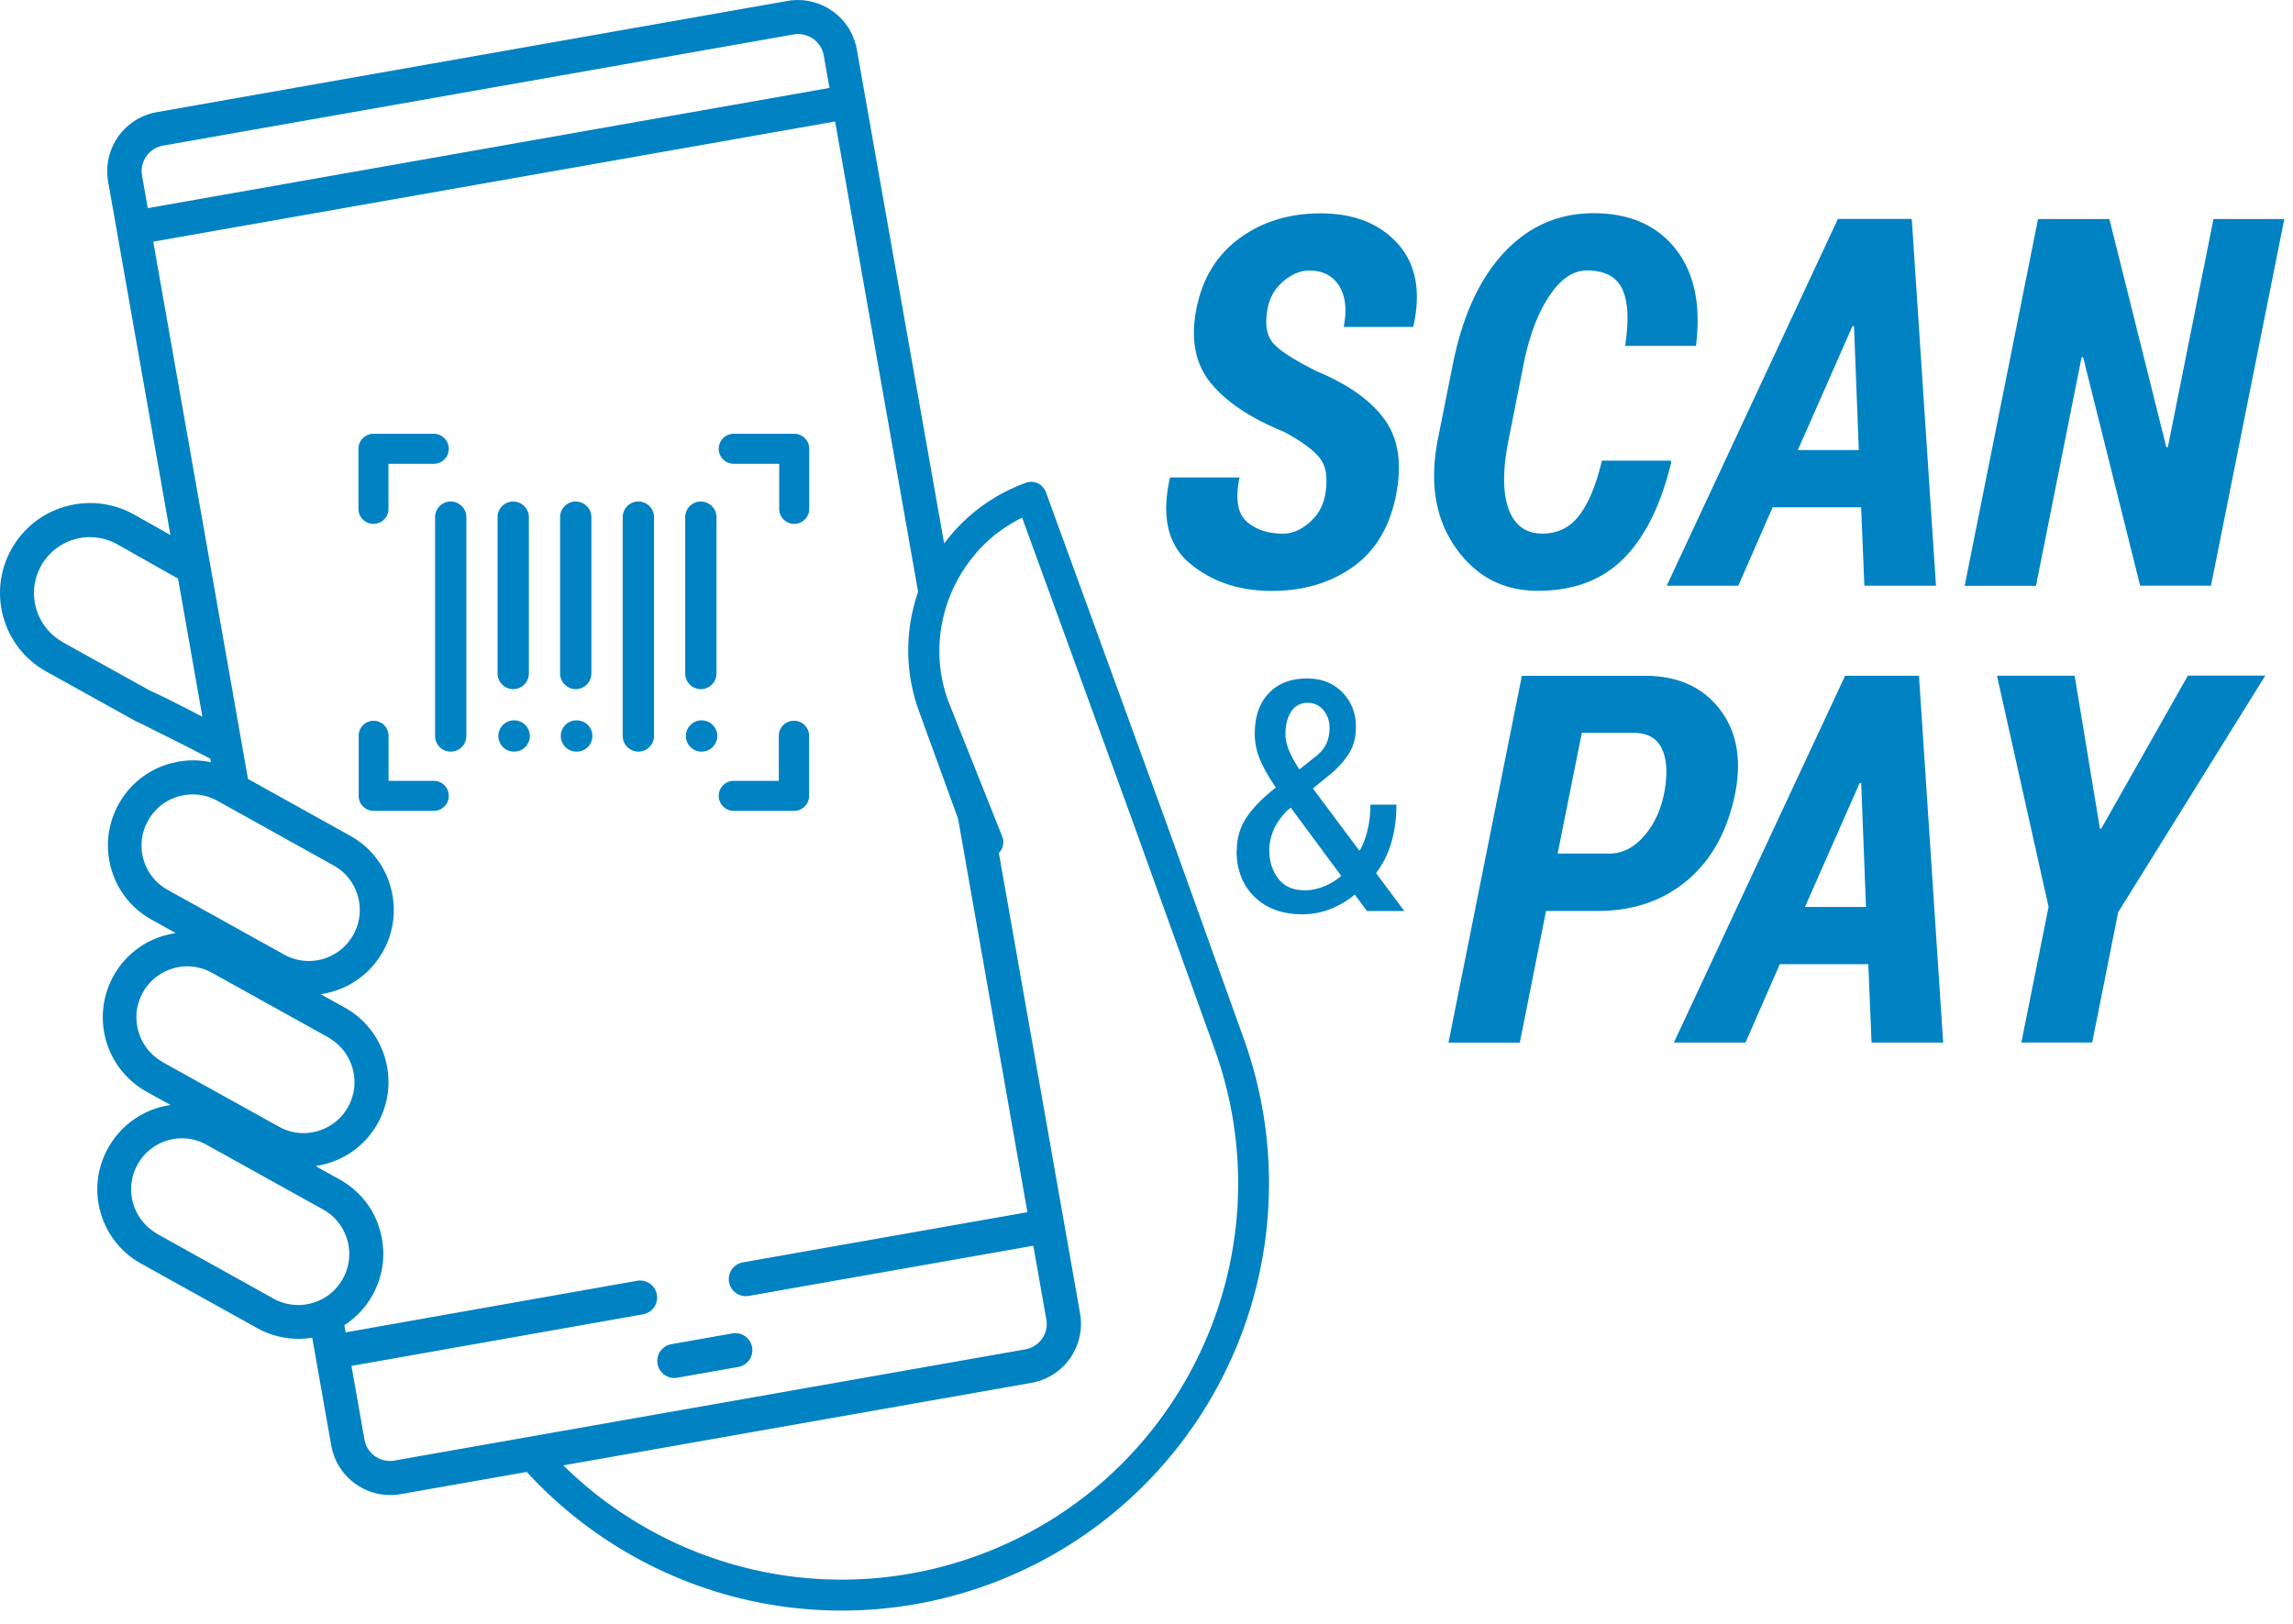 <svg xmlns="http://www.w3.org/2000/svg" width="120" height="85" fill="#0082c3" fill-rule="evenodd" xmlns:v="https://vecta.io/nano"><path d="M54.217 25.257l.098.04a.81.81 0 0 1 .283.229c.035.045.065.093.1.145l.032.076 6.452 17.726L65.064 54.3a22.36 22.36 0 0 1-13.36 28.653 22.33 22.33 0 0 1-21.188-3.217 22.24 22.24 0 0 1-2.949-2.688L20.97 78.21a3.14 3.14 0 0 1-3.599-2.372l-.036-.175-.995-5.643a4.38 4.38 0 0 1-.723.06 4.45 4.45 0 0 1-1.908-.432l-.252-.13L7.38 66.14a4.42 4.42 0 0 1-2.116-2.669c-.326-1.145-.188-2.346.4-3.386a4.44 4.44 0 0 1 3.266-2.243l-1.265-.7a4.46 4.46 0 0 1-1.728-6.053 4.42 4.42 0 0 1 2.669-2.118 4.24 4.24 0 0 1 .598-.127l-1.263-.7c-1.04-.576-1.8-1.524-2.12-2.67a4.42 4.42 0 0 1 .391-3.385 4.43 4.43 0 0 1 2.679-2.12l.444-.1a4.44 4.44 0 0 1 .772-.068 4.41 4.41 0 0 1 .932.1l-.034-.187-1.204-.624-2.472-1.24-.146-.066-.08-.038-.04-.02-.038-.02-4.583-2.544C.15 33.903-.67 31.026.594 28.754c.693-1.246 1.897-2.103 3.303-2.35a4.7 4.7 0 0 1 .82-.072 4.72 4.72 0 0 1 2.058.475l.24.124 1.904 1.075-3.26-18.5a3.14 3.14 0 0 1 2.372-3.6l.175-.036 33-5.82a3.14 3.14 0 0 1 3.6 2.371l.036.175L49.41 28.45l.074-.098c.233-.303.484-.593.754-.868l.065-.066a9.39 9.39 0 0 1 .421-.394l.115-.1.137-.115.08-.064.196-.153.055-.04a9.35 9.35 0 0 1 .48-.335l.105-.067.202-.124.055-.033.187-.107.252-.135.107-.054.124-.06.157-.074.15-.068.178-.076.074-.03.206-.08.102-.038c.18-.065.366-.063.533-.007zm-.725 1.842l-.105.052a7.65 7.65 0 0 0-.87.516l-.1.062.1-.062a7.65 7.65 0 0 0-.205.146l.116-.084-.228.168.112-.084-.17.128.057-.044-.14.1-.13.107.13-.107-.2.173.078-.067-.16.14.083-.072a7.71 7.71 0 0 0-.743.734l-.063.07.063-.07-.162.2.1-.118-.13.156.032-.038c-1.66 2.005-2.277 4.8-1.395 7.417l.058.165 2.828 7.095a.81.81 0 0 1-.175.867l4.25 24.1a3.14 3.14 0 0 1-2.371 3.6l-.175.036-24.497 4.32a20.63 20.63 0 0 0 2.009 1.74c5.58 4.24 12.948 5.428 19.658 2.985 10.656-3.878 16.2-15.58 12.508-26.26l-.115-.323-4.3-11.95-5.75-15.802zM43.704 6.36L8.02 12.65l4.958 28.123 5.34 2.97c.97.54 1.7 1.4 2.048 2.443l.07.226a4.42 4.42 0 0 1-.391 3.386 4.43 4.43 0 0 1-2.671 2.117 4.47 4.47 0 0 1-.595.126l1.264.7c2.145 1.193 2.92 3.908 1.727 6.053a4.42 4.42 0 0 1-2.668 2.116c-.182.052-.367.092-.553.12l.005.03 1.214.675c.97.54 1.7 1.4 2.048 2.443l.07.226a4.42 4.42 0 0 1-.391 3.386 4.4 4.4 0 0 1-1.475 1.577l.066.375 15.258-2.7a.89.89 0 0 1 1.032.723.89.89 0 0 1-.639 1.013l-.084.02-15.26 2.7.68 3.854c.123.695.753 1.172 1.442 1.117l.13-.017 33.013-5.82c.694-.122 1.17-.752 1.116-1.44l-.017-.13-.68-3.855-14.892 2.627a.89.89 0 0 1-1.032-.723.89.89 0 0 1 .639-1.013l.084-.02 14.892-2.626-3.63-20.6-2.045-5.627c-.055-.15-.106-.303-.153-.455l-.055-.186-.025-.088c-.03-.1-.06-.223-.085-.334l-.008-.033.008.033-.063-.287-.034-.178a9.13 9.13 0 0 1-.138-1.226l-.004-.1a9.26 9.26 0 0 1-.006-.334v-.028.028a9.28 9.28 0 0 1 .004-.265l.005-.138a9.61 9.61 0 0 1 .046-.593l.014-.124.026-.197.02-.135a9.42 9.42 0 0 1 .107-.561l.01-.04.025-.105.047-.2.023-.085.065-.227.034-.113.076-.233.015-.045L43.7 6.334zM39.36 70.52a.89.89 0 0 1-.639 1.013l-.084.02-3.193.563a.89.89 0 0 1-1.032-.723.89.89 0 0 1 .639-1.013l.084-.02 3.193-.563a.89.89 0 0 1 1.032.723zM9.533 59.583a2.64 2.64 0 0 0-.46.04A2.67 2.67 0 0 0 7.2 60.954c-.687 1.235-.286 2.786.886 3.54l.15.1 6.075 3.38a2.66 2.66 0 0 0 1.294.337 2.68 2.68 0 0 0 .735-.103c.685-.196 1.254-.647 1.6-1.27a2.66 2.66 0 0 0 .235-2.03c-.178-.623-.566-1.15-1.104-1.5l-.166-.1-6.164-3.424c-.386-.196-.8-.3-1.208-.3zm.273-9a2.59 2.59 0 0 0-.73.103 2.65 2.65 0 0 0-1.601 1.271c-.687 1.235-.286 2.784.885 3.54l.15.1 6.156 3.417a2.65 2.65 0 0 0 1.217.298 2.66 2.66 0 0 0 .732-.103 2.65 2.65 0 0 0 1.6-1.269c.687-1.235.286-2.784-.886-3.54l-.15-.1-6.152-3.417a2.66 2.66 0 0 0-1.221-.299zm.28-8.998a2.63 2.63 0 0 0-.462.04 2.79 2.79 0 0 0-.274.062 2.66 2.66 0 0 0-1.601 1.27 2.65 2.65 0 0 0 .871 3.53l.166.1 6.152 3.417a2.67 2.67 0 0 0 1.222.298 2.65 2.65 0 0 0 .73-.102c.685-.197 1.254-.647 1.6-1.27a2.65 2.65 0 0 0 .235-2.03 2.64 2.64 0 0 0-1.104-1.5l-.166-.1-6.075-3.38a2.66 2.66 0 0 0-1.293-.337zm31.47-3.857c.434 0 .786.352.786.786v3.144c0 .434-.352.786-.786.786H38.4c-.434 0-.786-.352-.786-.786s.352-.786.786-.786h2.358v-2.358c0-.434.352-.786.786-.786zm-22.008 0c.434 0 .786.352.786.786v2.358H22.7c.434 0 .786.352.786.786s-.352.786-.786.786h-3.144c-.434 0-.786-.352-.786-.786v-3.144c0-.434.352-.786.786-.786zm4.04-11.477a.82.82 0 0 1 .818.819v11.456a.82.82 0 0 1-.818.818.82.82 0 0 1-.819-.818V27.07a.82.82 0 0 1 .819-.819zm9.82 0a.82.82 0 0 1 .819.819v11.456a.82.82 0 0 1-.819.818.82.82 0 0 1-.819-.818V27.07a.82.82 0 0 1 .819-.819zM26.91 37.707a.82.82 0 0 1 .818.819.82.82 0 0 1-.818.818h-.01a.82.82 0 0 1-.819-.818.82.82 0 0 1 .819-.819h.016zm3.273 0a.82.82 0 0 1 .819.819.82.82 0 0 1-.819.818h-.016a.82.82 0 0 1-.819-.818.82.82 0 0 1 .819-.819h.016zm6.538 0a.82.82 0 0 1 .818.819.82.82 0 0 1-.818.818h-.008a.82.82 0 0 1-.819-.818.82.82 0 0 1 .81-.819h.017zM4.716 28.113c-.172 0-.343.015-.5.045A2.93 2.93 0 0 0 2.15 29.62c-.758 1.364-.314 3.07.983 3.897l.153.1 4.582 2.544c.27.133.176.036 2.73 1.36l-.006-.004-1.275-7.23-3.18-1.796c-.387-.215-.8-.333-1.215-.363l-.207-.007zm22.142-1.86a.82.82 0 0 1 .819.819v8.182a.82.82 0 0 1-.819.819.82.82 0 0 1-.818-.819V27.07a.82.82 0 0 1 .818-.819zm3.273 0a.82.82 0 0 1 .818.819v8.182a.82.82 0 0 1-.818.819.82.82 0 0 1-.819-.819V27.07a.82.82 0 0 1 .819-.819zm6.546 0a.82.82 0 0 1 .819.819v8.182a.82.82 0 0 1-.819.819.82.82 0 0 1-.818-.819V27.07a.82.82 0 0 1 .818-.819zM22.7 22.706c.434 0 .786.352.786.786s-.352.786-.786.786h-2.37v2.358c0 .434-.352.786-.786.786s-.786-.352-.786-.786v-3.144c0-.434.352-.786.786-.786H22.7zm18.864 0c.434 0 .786.352.786.786v3.144c0 .434-.352.786-.786.786s-.786-.352-.786-.786v-2.358H38.4c-.434 0-.786-.352-.786-.786s.352-.786.786-.786h3.144zm.1-20.92l-.13.017-33 5.82a1.36 1.36 0 0 0-1.117 1.442l.017.13.3 1.7L43.41 4.602l-.3-1.698a1.36 1.36 0 0 0-1.442-1.117zM81.516 44.68h2.704c.677 0 1.28-.302 1.808-.905s.88-1.347 1.056-2.228c.193-.98.16-1.755-.1-2.327s-.758-.86-1.497-.86h-2.705l-1.266 6.32zm-.606 2.995l-1.373 6.9h-3.733l3.84-19.2h6.438c1.707 0 3.008.578 3.906 1.733s1.17 2.63.818 4.422c-.396 1.96-1.23 3.474-2.5 4.546s-2.835 1.608-4.7 1.608H80.9zm13.55-.2h3.193l-.25-6.478-.08-.014-2.863 6.492zm3.312 2.995h-4.63l-1.794 4.103H87.6l8.96-19.2h3.866l1.266 19.2h-3.747l-.172-4.103zm12.123-7.1l.066.013 4.54-8.02h4.05l-7.7 12.388-1.36 6.82h-3.707l1.424-7.1-2.7-12.1h4.064zM67.27 38.4c0 .282.062.573.185.875a5.97 5.97 0 0 0 .548.999l.858-.68c.275-.22.463-.453.565-.696s.153-.5.153-.804c0-.353-.105-.66-.314-.916a1.03 1.03 0 0 0-.84-.386.96.96 0 0 0-.854.46c-.2.307-.3.7-.3 1.148m.965 8.208a2.8 2.8 0 0 0 1.015-.194 3.28 3.28 0 0 0 .94-.565l-2.64-3.572-.2.157c-.368.396-.614.766-.738 1.1s-.185.663-.185.96c0 .605.16 1.107.478 1.506s.76.598 1.32.598m-3.5-2.062c0-.665.172-1.253.516-1.76s.854-1.027 1.53-1.554c-.374-.54-.65-1.027-.833-1.464s-.272-.884-.272-1.34c0-.913.246-1.625.738-2.137s1.16-.767 2-.767c.764 0 1.383.246 1.856.738s.7 1.093.7 1.802c0 .528-.12 1-.364 1.386s-.585.773-1.03 1.13l-.858.7 2.416 3.24.05-.008a4.49 4.49 0 0 0 .4-1.085c.096-.405.144-.837.144-1.3h1.36c0 .72-.088 1.38-.264 1.98a4.96 4.96 0 0 1-.801 1.608l1.477 1.98h-1.955l-.635-.858a4.8 4.8 0 0 1-1.303.767 3.98 3.98 0 0 1-1.444.264c-1.05 0-1.886-.307-2.508-.92s-.932-1.417-.932-2.412M69.332 26c.167-.87.094-1.524-.218-1.96s-.948-.912-1.906-1.432c-1.768-.72-3.054-1.58-3.86-2.58s-1.05-2.293-.732-3.885c.317-1.583 1.07-2.807 2.256-3.674s2.6-1.3 4.235-1.3c1.742 0 3.087.527 4.037 1.582s1.227 2.486.83 4.297l-.027.065H70.32c.176-.9.096-1.616-.238-2.15s-.858-.8-1.57-.8c-.475 0-.928.2-1.36.568a2.4 2.4 0 0 0-.805 1.376c-.167.83-.074 1.446.277 1.85s1.126.903 2.322 1.494c1.628.678 2.8 1.518 3.523 2.52s.915 2.335.58 3.998c-.335 1.645-1.086 2.883-2.257 3.714s-2.582 1.247-4.235 1.247c-1.706 0-3.133-.478-4.28-1.432s-1.502-2.434-1.062-4.44l.026-.065h3.628c-.23 1.117-.103 1.886.376 2.308s1.115.634 1.907.634c.457 0 .905-.187 1.346-.56a2.42 2.42 0 0 0 .831-1.379m18.105-1.874l.026.08c-.527 2.2-1.354 3.883-2.48 5.023s-2.63 1.7-4.512 1.7c-1.812 0-3.247-.76-4.307-2.283s-1.36-3.42-.904-5.7l.765-3.825c.5-2.542 1.394-4.504 2.678-5.884s2.85-2.072 4.697-2.072c1.873 0 3.303.62 4.288 1.865s1.34 2.936 1.07 5.08h-3.708c.2-1.303.165-2.287-.138-2.952s-.925-.997-1.866-.997c-.72 0-1.382.454-1.98 1.36s-1.04 2.096-1.332 3.565l-.765 3.856c-.326 1.576-.334 2.802-.026 3.678s.902 1.315 1.78 1.315c.783 0 1.416-.307 1.9-.918s.9-1.578 1.214-2.9h3.6zm6.65-.562h3.193l-.25-6.478-.08-.014-2.862 6.492zm3.312 2.995h-4.63l-1.794 4.103h-3.747l8.958-19.2h3.866l1.267 19.2h-3.748l-.17-4.103zm18.312 4.1H112L109.017 18.7h-.08l-2.388 11.967h-3.733l3.84-19.2h3.734l2.98 11.94h.08l2.388-11.94h3.707z"/></svg>
